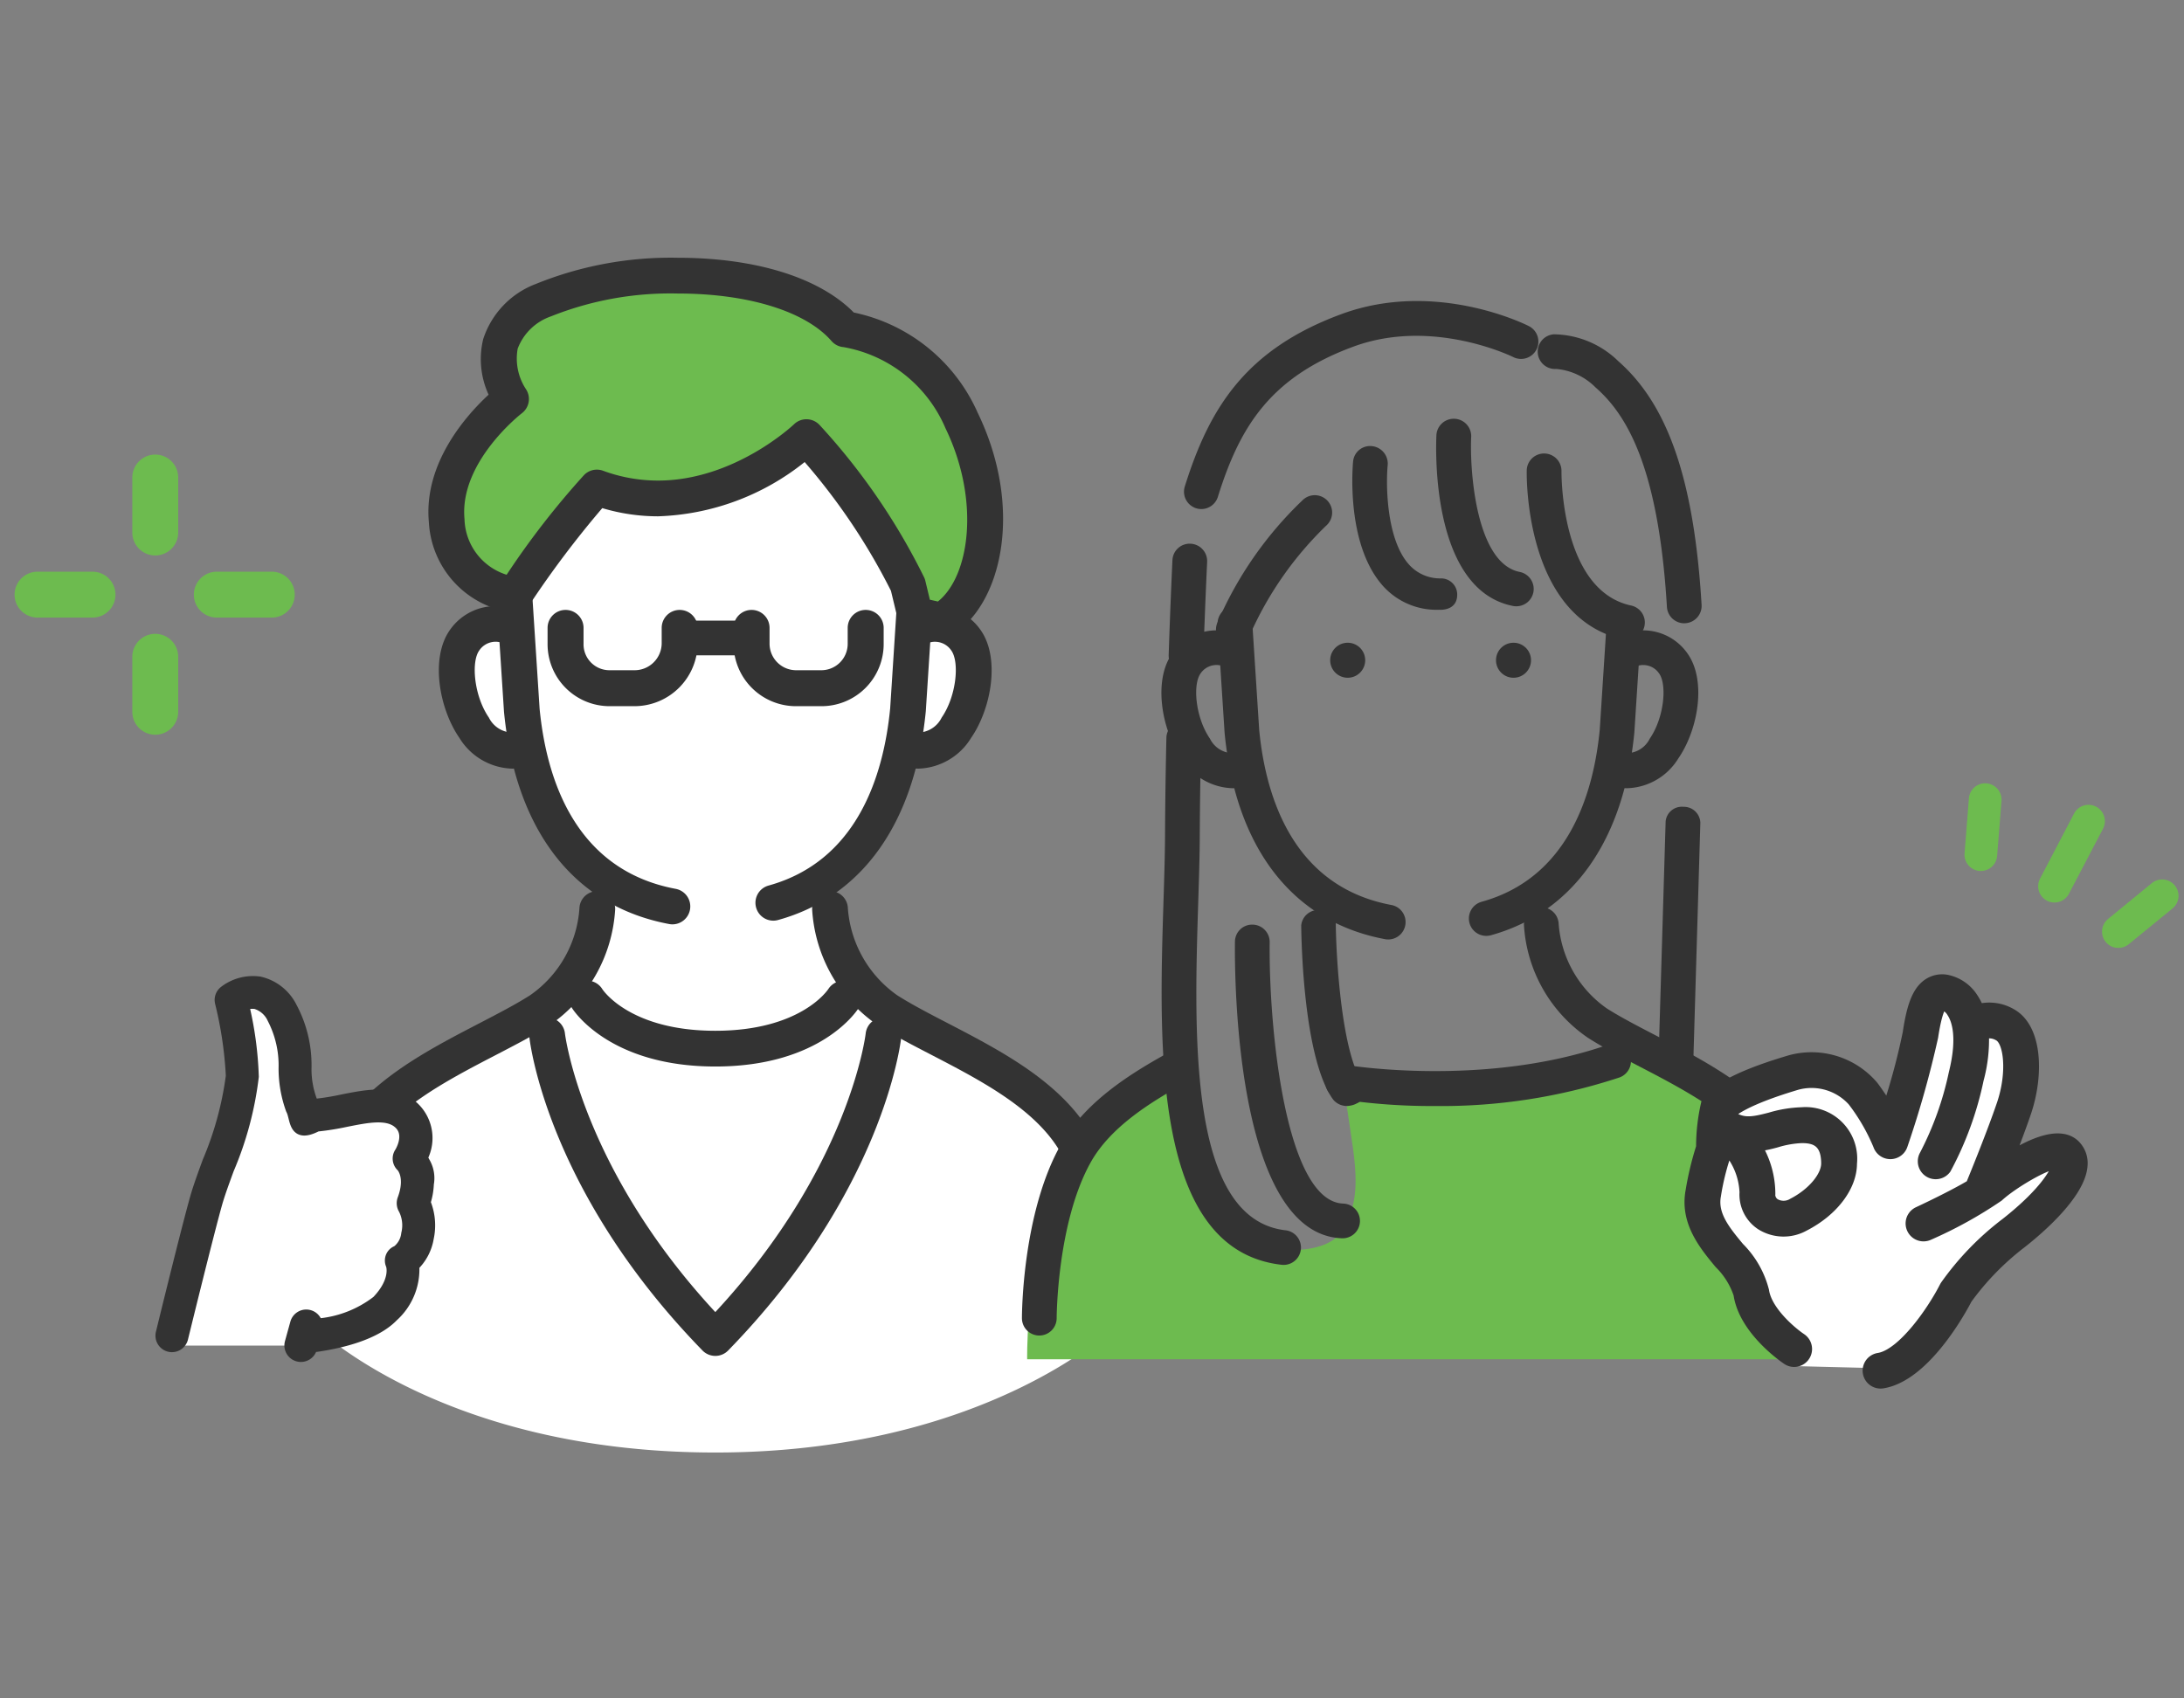 <svg xmlns="http://www.w3.org/2000/svg" xmlns:xlink="http://www.w3.org/1999/xlink" width="144" height="112" viewBox="0 0 144 112">
  <rect x="0" y="0" width="144" height="112" fill="#808080" stroke="none"/>
  <defs>
    <clipPath id="clip-path">
      <rect id="長方形_728" data-name="長方形 728" width="144" height="112" transform="translate(-2218 -12714)" fill="#fff"/>
    </clipPath>
  </defs>
  <g id="マスクグループ_566" data-name="マスクグループ 566" transform="translate(2218 12714)" clip-path="url(#clip-path)">
    <g id="グループ_804" data-name="グループ 804" transform="translate(-2386.08 -15781.605)">
      <g id="グループ_608" data-name="グループ 608" transform="translate(-95.377 -4228.596)">
        <g id="グループ_471" data-name="グループ 471" transform="translate(282.929 7313.2)">
          <path id="パス_1140" data-name="パス 1140" d="M-550.989,2539.741s.079-10.768,3.772-13.675,14.28-6.842,14.959-13.754l.993-1.413a13.873,13.873,0,0,1-5.553-9.008s-3.483.521-4.426-3.722,1.7-4.817,3.642-4.648c0,0,1.365-7.453,5.345-9.654s12.162-3.106,14.436-1.946,6.045,6.661,6.517,11.376c0,0,3.656-.079,3.871,3.065s-1.695,5.96-4.786,5.651c0,0-1.106,5.646-4.692,8.052a1.676,1.676,0,0,0,0,2.246,9.269,9.269,0,0,0,5.176,7.492c5.068,2.647,14.262,5.625,13.555,20.089,0,0-8.51,8.262-26.3,8.262C-542.6,2548.155-550.989,2539.741-550.989,2539.741Z" transform="translate(552.168 -2469.367)" fill="#fff"/>
          <path id="パス_1141" data-name="パス 1141" d="M-391.395,2617.656a1.147,1.147,0,0,1-.218-.021c-6.255-1.172-10.122-6.143-10.888-14l-.475-7.347a1.179,1.179,0,0,1,1.1-1.252,1.177,1.177,0,0,1,1.252,1.1l.472,7.308c.46,4.715,2.394,10.639,8.972,11.871a1.179,1.179,0,0,1,.942,1.376A1.179,1.179,0,0,1-391.395,2617.656Z" transform="translate(416.259 -2573.699)" fill="#333"/>
          <path id="パス_1142" data-name="パス 1142" d="M-193.2,2617.413a1.179,1.179,0,0,1-1.135-.865,1.178,1.178,0,0,1,.821-1.45c5.844-1.617,7.586-7.249,8.019-11.689l.468-7.27a1.178,1.178,0,0,1,1.252-1.1,1.179,1.179,0,0,1,1.1,1.252l-.471,7.308c-.717,7.353-4.174,12.23-9.739,13.77A1.165,1.165,0,0,1-193.2,2617.413Z" transform="translate(224.716 -2573.699)" fill="#333"/>
          <path id="パス_1143" data-name="パス 1143" d="M-128.707,2873.9a1.151,1.151,0,0,1-1.179-1.145c0-.064-.033-6.493-2.315-10.57-1.632-2.915-5.309-4.816-8.553-6.5-1.265-.656-2.461-1.273-3.493-1.926a9.963,9.963,0,0,1-4.37-7.658,1.178,1.178,0,0,1,1.143-1.213,1.166,1.166,0,0,1,1.213,1.139h0a7.7,7.7,0,0,0,3.274,5.743c.947.6,2.1,1.2,3.319,1.831,3.537,1.837,7.547,3.918,9.523,7.449,2.585,4.619,2.615,11.416,2.615,11.7a1.15,1.15,0,0,1-1.178,1.146Z" transform="translate(182.693 -2803.122)" fill="#333"/>
          <path id="パス_1144" data-name="パス 1144" d="M-564.227,2873.983a1.179,1.179,0,0,1-1.179-1.178c0-.288.03-7.119,2.615-11.738,1.976-3.531,5.986-5.613,9.524-7.449,1.219-.633,2.371-1.231,3.318-1.831a7.609,7.609,0,0,0,3.274-5.738,1.177,1.177,0,0,1,1.214-1.143,1.179,1.179,0,0,1,1.143,1.213,9.968,9.968,0,0,1-4.37,7.661c-1.032.653-2.228,1.273-3.493,1.93-3.244,1.685-6.922,3.594-8.553,6.509-2.288,4.088-2.315,10.522-2.315,10.586A1.179,1.179,0,0,1-564.227,2873.983Z" transform="translate(565.406 -2803.139)" fill="#333"/>
          <path id="パス_1145" data-name="パス 1145" d="M-83.465,2625.841a3.892,3.892,0,0,1-.947-.118,1.178,1.178,0,0,1-.861-1.427,1.178,1.178,0,0,1,1.427-.861,1.764,1.764,0,0,0,1.9-.959c.977-1.416,1.177-3.644.649-4.406a1.3,1.3,0,0,0-1.819-.372,1.179,1.179,0,0,1-1.614-.417,1.179,1.179,0,0,1,.417-1.614,3.668,3.668,0,0,1,4.955,1.062c1.271,1.836.692,5.146-.647,7.087A4.222,4.222,0,0,1-83.465,2625.841Z" transform="translate(124.561 -2592.153)" fill="#333"/>
          <path id="パス_1146" data-name="パス 1146" d="M-444.8,2625.841a4.222,4.222,0,0,1-3.464-2.026c-1.339-1.94-1.918-5.251-.647-7.087a3.669,3.669,0,0,1,4.955-1.062,1.179,1.179,0,0,1,.417,1.614,1.18,1.18,0,0,1-1.6.423,1.3,1.3,0,0,0-1.829.366c-.528.762-.328,2.99.649,4.407a1.764,1.764,0,0,0,1.9.958,1.178,1.178,0,0,1,1.427.861,1.179,1.179,0,0,1-.861,1.427A3.928,3.928,0,0,1-444.8,2625.841Z" transform="translate(459.082 -2592.153)" fill="#333"/>
          <path id="パス_1147" data-name="パス 1147" d="M-334.9,2922.728c-6.991,0-9.36-3.709-9.457-3.867a1.179,1.179,0,0,1,.384-1.622,1.179,1.179,0,0,1,1.622.385c.065.1,1.863,2.747,7.45,2.747s7.385-2.648,7.458-2.76a1.185,1.185,0,0,1,1.623-.356,1.172,1.172,0,0,1,.376,1.607C-325.541,2919.018-327.909,2922.728-334.9,2922.728Z" transform="translate(362.592 -2869.396)" fill="#333"/>
          <path id="パス_1148" data-name="パス 1148" d="M-364.475,2969.128a1.181,1.181,0,0,1-.844-.356c-10.195-10.465-11.369-20.243-11.414-20.654a1.179,1.179,0,0,1,1.044-1.3,1.182,1.182,0,0,1,1.3,1.044c.01.088,1.1,8.868,9.915,18.377,8.855-9.55,9.905-18.288,9.915-18.377a1.181,1.181,0,0,1,1.3-1.044,1.179,1.179,0,0,1,1.044,1.3c-.045.411-1.219,10.189-11.414,20.654A1.18,1.18,0,0,1-364.475,2969.128Z" transform="translate(392.166 -2896.712)" fill="#333"/>
          <path id="パス_1149" data-name="パス 1149" d="M-356.267,2624.452h-1.612a4.09,4.09,0,0,1-4.093-4.127v-1.042a1.185,1.185,0,0,1,1.186-1.179,1.185,1.185,0,0,1,1.186,1.179v1.042a1.708,1.708,0,0,0,1.722,1.756h1.612a1.789,1.789,0,0,0,1.818-1.756v-1.042a1.185,1.185,0,0,1,1.186-1.179,1.185,1.185,0,0,1,1.185,1.179v1.042A4.171,4.171,0,0,1-356.267,2624.452Z" transform="translate(378.604 -2594.882)" fill="#333"/>
          <path id="パス_1150" data-name="パス 1150" d="M-206.212,2624.452h-1.612a4.115,4.115,0,0,1-4.148-4.127v-1.042a1.185,1.185,0,0,1,1.186-1.179,1.185,1.185,0,0,1,1.186,1.179v1.042a1.754,1.754,0,0,0,1.777,1.756h1.612a1.742,1.742,0,0,0,1.763-1.756v-1.042a1.185,1.185,0,0,1,1.186-1.179,1.185,1.185,0,0,1,1.186,1.179v1.042A4.1,4.1,0,0,1-206.212,2624.452Z" transform="translate(240.868 -2594.882)" fill="#333"/>
          <path id="パス_1151" data-name="パス 1151" d="M-257.21,2629.027h-3.3a1.15,1.15,0,0,1-1.179-1.145,1.15,1.15,0,0,1,1.179-1.145h3.3a1.15,1.15,0,0,1,1.179,1.145A1.15,1.15,0,0,1-257.21,2629.027Z" transform="translate(286.521 -2602.809)" fill="#333"/>
          <g id="グループ_470" data-name="グループ 470" transform="translate(8.775 0)">
            <path id="パス_1152" data-name="パス 1152" d="M-419.915,2359.129s-6.275,6.093-13.819,3.323a56.07,56.07,0,0,0-5.422,7.073,5.193,5.193,0,0,1-4.479-4.892c-.413-4.479,4.243-8.016,4.243-8.016s-2.881-4.189,2.125-6.514,16.028-2.523,19.895,1.918a10.179,10.179,0,0,1,7.685,6.011c2.711,5.6,1.6,11.493-1.32,13.2l-1.745-.392-.471-1.966A41.684,41.684,0,0,0-419.915,2359.129Z" transform="translate(444.84 -2347.304)" fill="#6dbb4f"/>
            <path id="パス_1153" data-name="パス 1153" d="M-424.246,2359.173a1.19,1.19,0,0,1-.258-.029l-1.745-.392a1.178,1.178,0,0,1-.888-.875l-.444-1.85a41.056,41.056,0,0,0-5.691-8.492,16.277,16.277,0,0,1-9.671,3.578,12.784,12.784,0,0,1-3.672-.54,65.059,65.059,0,0,0-4.8,6.371,1.177,1.177,0,0,1-1.1.513,6.345,6.345,0,0,1-5.534-5.957c-.361-3.915,2.512-7.09,3.939-8.408a5.6,5.6,0,0,1-.358-3.657,5.8,5.8,0,0,1,3.464-3.642,23.641,23.641,0,0,1,9.358-1.73c5.153,0,9.348,1.311,11.615,3.611a11.5,11.5,0,0,1,8.164,6.6c3.091,6.382,1.571,12.771-1.786,14.734A1.179,1.179,0,0,1-424.246,2359.173Zm-.77-2.56.53.119c2.119-1.694,2.789-6.7.5-11.426a9.017,9.017,0,0,0-6.722-5.351,1.176,1.176,0,0,1-.792-.4c-1.708-1.962-5.5-3.134-10.144-3.134a21.223,21.223,0,0,0-8.365,1.511,3.6,3.6,0,0,0-2.184,2.125,3.681,3.681,0,0,0,.533,2.653,1.179,1.179,0,0,1-.258,1.607c-.04.03-4.129,3.207-3.782,6.969a3.959,3.959,0,0,0,2.778,3.681,54.259,54.259,0,0,1,5.105-6.575,1.18,1.18,0,0,1,1.251-.285,10.484,10.484,0,0,0,3.623.649c5.056,0,8.932-3.676,8.97-3.713a1.169,1.169,0,0,1,.858-.33,1.182,1.182,0,0,1,.834.385,42.541,42.541,0,0,1,6.894,10.057,1.165,1.165,0,0,1,.071.208Z" transform="translate(458.079 -2334.064)" fill="#333"/>
          </g>
        </g>
        <g id="グループ_473" data-name="グループ 473" transform="translate(274.06 7360.908)">
          <path id="パス_1175" data-name="パス 1175" d="M-1377.946,1337.579c1.029.3.2,2.339.135,3.807a12.012,12.012,0,0,1-.958,3.129s-2.874,3.832-3.64,3.513l-3.821.766h-7.942s1.833-8.094,2.8-10.771,2.7-7.014,1.253-12.022a2.323,2.323,0,0,1,3.229.641c1.518,1.87.732,6.91,2.156,7.167,0,0,4.141-1.361,5.634-.552a2.033,2.033,0,0,1,.862,2.958Z" transform="translate(1394.762 -1324.768)" fill="#fff"/>
          <path id="パス_1176" data-name="パス 1176" d="M-1386.032,1324.4a2.793,2.793,0,0,0-.128-.249,2.807,2.807,0,0,0-.693-3.453c-1.282-1.029-2.968-.694-4.6-.369a16.518,16.518,0,0,1-1.778.288l-.121.012a5.893,5.893,0,0,1-.467-2.459,8.1,8.1,0,0,0-.954-3.944,3.153,3.153,0,0,0-2.121-1.673,3.1,3.1,0,0,0-2.339.62.738.738,0,0,0-.254.748,25.468,25.468,0,0,1,.718,4.838,21.75,21.75,0,0,1-1.545,5.648c-.312.854-.607,1.66-.794,2.311-.579,2.02-2.212,8.711-2.281,8.995a.737.737,0,0,0,.541.89.736.736,0,0,0,.175.021.737.737,0,0,0,.716-.563c.017-.069,1.7-6.946,2.266-8.938.172-.6.458-1.382.761-2.21a22.265,22.265,0,0,0,1.634-6.108,23.249,23.249,0,0,0-.635-4.7,1.369,1.369,0,0,1,.78-.106,1.784,1.784,0,0,1,1.105.967,6.708,6.708,0,0,1,.754,3.277,7.919,7.919,0,0,0,.477,2.734c.326.585.094,1.929,1.705,1.1a17.576,17.576,0,0,0,1.943-.311c1.359-.27,2.642-.525,3.387.073.876.7.208,1.846.131,1.97a.716.716,0,0,0,.108.923c.026.027.638.683.083,2.162a.759.759,0,0,0,.068.654,2.355,2.355,0,0,1,.184,1.619,1.646,1.646,0,0,1-.627,1.125.673.673,0,0,0-.4.379.7.7,0,0,0,.015.557c.015.042.346,1.031-.938,2.367a7.378,7.378,0,0,1-3.939,1.513.736.736,0,0,0-.526-.569.736.736,0,0,0-.906.514l-.355,1.283a.738.738,0,0,0,.514.907.75.75,0,0,0,.2.027.738.738,0,0,0,.71-.541l.04-.144a.726.726,0,0,0,.193.026.725.725,0,0,0,.107-.008c1.656-.242,3.872-.783,5.028-1.986a4.177,4.177,0,0,0,1.377-3.342,3.308,3.308,0,0,0,.952-1.817,3.954,3.954,0,0,0-.209-2.36,4.579,4.579,0,0,0,.216-1.218A2.083,2.083,0,0,0-1386.032,1324.4Z" transform="translate(1403.407 -1312.513)" fill="#333" stroke="#333" stroke-linecap="round" stroke-linejoin="round" stroke-width="0.7"/>
        </g>
        <g id="グループ_334" data-name="グループ 334" transform="translate(264.457 7326.179)">
          <path id="パス_60" data-name="パス 60" d="M2813.112,626.432a1.513,1.513,0,0,1-1.512-1.513v-3.627a1.513,1.513,0,0,1,3.026,0v3.627A1.513,1.513,0,0,1,2813.112,626.432Z" transform="translate(-2803.876 -619.78)" fill="#6dbb4f"/>
          <path id="パス_61" data-name="パス 61" d="M2813.112,721.447a1.512,1.512,0,0,1-1.512-1.513v-3.627a1.513,1.513,0,0,1,3.026,0v3.627A1.513,1.513,0,0,1,2813.112,721.447Z" transform="translate(-2803.876 -702.974)" fill="#6dbb4f"/>
          <path id="パス_62" data-name="パス 62" d="M2849.669,684.885h-3.626a1.513,1.513,0,1,1,0-3.025h3.626a1.513,1.513,0,0,1,0,3.025Z" transform="translate(-2832.71 -674.137)" fill="#6dbb4f"/>
          <path id="パス_63" data-name="パス 63" d="M2754.66,684.885h-3.626a1.513,1.513,0,1,1,0-3.025h3.626a1.513,1.513,0,0,1,0,3.025Z" transform="translate(-2749.521 -674.137)" fill="#6dbb4f"/>
        </g>
        <path id="パス_1183" data-name="パス 1183" d="M2926.9-8391.05c.109-.007,11.613,0,11.613,0l7.691-1.948,4.66,1.948v5.794l2.362,4.644,3.994,4.132v3.646h-51.2s-.307-17.831,9.722-18.216c.58.017,3.541,10.438,3.541,10.438s6.151,1.764,7.613-.848S2927.408-8386.528,2926.9-8391.05Z" transform="translate(-2574.838 15758.674)" fill="#6dbb4f"/>
        <g id="グループ_472" data-name="グループ 472" transform="translate(330.837 7316.052)">
          <path id="パス_1155" data-name="パス 1155" d="M-1684,954.852a1.158,1.158,0,0,1-.213-.02c-6.075-1.138-9.832-5.967-10.576-13.6l-.461-7.136a1.145,1.145,0,0,1,1.069-1.217,1.15,1.15,0,0,1,1.216,1.069l.458,7.1c.447,4.58,2.326,10.334,8.717,11.531a1.145,1.145,0,0,1,.914,1.336A1.145,1.145,0,0,1-1684,954.852Z" transform="translate(1708.152 -912.75)" fill="#333"/>
          <path id="パス_1156" data-name="パス 1156" d="M-1485.518,954.615a1.146,1.146,0,0,1-1.1-.84,1.146,1.146,0,0,1,.8-1.409c5.676-1.57,7.368-7.041,7.788-11.354l.455-7.062a1.143,1.143,0,0,1,1.216-1.069,1.145,1.145,0,0,1,1.068,1.217l-.458,7.1c-.7,7.143-4.054,11.88-9.46,13.376A1.149,1.149,0,0,1-1485.518,954.615Z" transform="translate(1516.129 -912.75)" fill="#333"/>
          <path id="パス_1157" data-name="パス 1157" d="M-1461.789,964.31a1.154,1.154,0,0,1-1.154,1.154,1.154,1.154,0,0,1-1.154-1.154,1.154,1.154,0,0,1,1.154-1.154A1.154,1.154,0,0,1-1461.789,964.31Z" transform="translate(1495.355 -940.621)" fill="#333"/>
          <path id="パス_1158" data-name="パス 1158" d="M-1601.769,964.31a1.154,1.154,0,0,0,1.154,1.154,1.154,1.154,0,0,0,1.154-1.154,1.154,1.154,0,0,0-1.154-1.154A1.154,1.154,0,0,0-1601.769,964.31Z" transform="translate(1622.094 -940.621)" fill="#333"/>
          <path id="パス_1159" data-name="パス 1159" d="M-1421.876,1205.077a1.228,1.228,0,0,1-1.145-1.237c0-.063.289-.237-1.928-4.2-1.585-2.832-5.157-4.71-8.308-6.346-1.229-.638-2.39-1.252-3.393-1.887a9.689,9.689,0,0,1-4.244-7.447,1.147,1.147,0,0,1,1.11-1.181,1.147,1.147,0,0,1,1.178,1.1h0a7.481,7.481,0,0,0,3.18,5.578c.92.583,2.039,1.163,3.224,1.778,3.437,1.784,7.331,3.806,9.251,7.236,2.512,4.486,2.219,5.081,2.219,5.361,0,.633-.513.762-1.144,1.238Z" transform="translate(1473.995 -1142.804)" fill="#333"/>
          <path id="パス_1160" data-name="パス 1160" d="M-1856.539,1319.686a1.145,1.145,0,0,1-1.145-1.145c0-.28.028-6.915,2.54-11.4,1.583-2.828,4.555-4.712,7.255-6.183a1.144,1.144,0,0,1,1.553.458,1.145,1.145,0,0,1-.458,1.553c-2.412,1.314-5.053,2.97-6.352,5.29-2.222,3.971-2.248,10.22-2.248,10.282A1.145,1.145,0,0,1-1856.539,1319.686Z" transform="translate(1857.684 -1251.466)" fill="#333"/>
          <path id="パス_1161" data-name="パス 1161" d="M-1375.8,963.377a3.8,3.8,0,0,1-.919-.114,1.145,1.145,0,0,1-.837-1.387,1.144,1.144,0,0,1,1.387-.836,1.717,1.717,0,0,0,1.85-.931c.949-1.376,1.143-3.54.63-4.28a1.266,1.266,0,0,0-1.767-.361,1.146,1.146,0,0,1-1.568-.405,1.145,1.145,0,0,1,.406-1.568,3.563,3.563,0,0,1,4.812,1.031c1.235,1.784.672,5-.628,6.884A4.1,4.1,0,0,1-1375.8,963.377Z" transform="translate(1415.714 -931.249)" fill="#333"/>
          <path id="パス_1162" data-name="パス 1162" d="M-1737.209,963.378a4.1,4.1,0,0,1-3.366-1.968c-1.3-1.884-1.863-5.1-.628-6.884a3.564,3.564,0,0,1,4.813-1.031,1.145,1.145,0,0,1,.405,1.568,1.146,1.146,0,0,1-1.559.411,1.264,1.264,0,0,0-1.777.356c-.513.741-.319,2.9.631,4.28a1.715,1.715,0,0,0,1.85.931,1.145,1.145,0,0,1,1.387.836,1.145,1.145,0,0,1-.836,1.386A3.8,3.8,0,0,1-1737.209,963.378Z" transform="translate(1751.087 -931.25)" fill="#333"/>
          <path id="パス_1163" data-name="パス 1163" d="M-1695.4,850.609a1.138,1.138,0,0,1-.391-.069,1.144,1.144,0,0,1-.686-1.463,24.589,24.589,0,0,1,5.636-8.13,1.144,1.144,0,0,1,1.619,0,1.145,1.145,0,0,1,0,1.619,22.791,22.791,0,0,0-5.1,7.292A1.148,1.148,0,0,1-1695.4,850.609Z" transform="translate(1709.34 -827.807)" fill="#333"/>
          <path id="パス_1164" data-name="パス 1164" d="M-1577.656,810.67a4.742,4.742,0,0,1-3.744-1.6c-2.448-2.779-1.964-7.967-1.943-8.189a1.124,1.124,0,0,1,1.251-1,1.159,1.159,0,0,1,1.028,1.265h0c-.119,1.24-.1,4.836,1.384,6.518a2.744,2.744,0,0,0,2.089.939,1.064,1.064,0,0,1,1.112,1.067C-1576.479,810.776-1577.656,810.67-1577.656,810.67Z" transform="translate(1605.179 -790.311)" fill="#333"/>
          <path id="パス_1165" data-name="パス 1165" d="M-1508.516,789.546a1.171,1.171,0,0,1-.224-.022c-5.357-1.065-5.09-10.212-5.043-11.252a1.144,1.144,0,0,1,1.2-1.091,1.146,1.146,0,0,1,1.093,1.2c-.1,2.125.288,8.322,3.2,8.9a1.145,1.145,0,0,1,.9,1.346A1.145,1.145,0,0,1-1508.516,789.546Z" transform="translate(1541.111 -769.416)" fill="#333"/>
          <path id="パス_1166" data-name="パス 1166" d="M-1432,818.3a1.143,1.143,0,0,1-.241-.026c-6.525-1.4-6.409-10.745-6.4-11.143a1.141,1.141,0,0,1,1.169-1.122,1.146,1.146,0,0,1,1.122,1.168c0,.127-.073,7.859,4.591,8.857a1.145,1.145,0,0,1,.88,1.359A1.146,1.146,0,0,1-1432,818.3Z" transform="translate(1471.925 -795.954)" fill="#333"/>
          <path id="パス_1167" data-name="パス 1167" d="M-1419.824,726.052a1.146,1.146,0,0,1-1.142-1.077c-.572-9.547-2.808-12.811-4.715-14.485a4.164,4.164,0,0,0-2.579-1.21,1.144,1.144,0,0,1-1.223-1.062,1.145,1.145,0,0,1,1.062-1.222,6.179,6.179,0,0,1,4.25,1.773c3.25,2.853,4.993,7.771,5.491,16.069a1.146,1.146,0,0,1-1.075,1.211Z" transform="translate(1463.493 -704.801)" fill="#333"/>
          <path id="パス_1168" data-name="パス 1168" d="M-1327.913,1088.611c-.011,0-.021,0-.031-.406a.993.993,0,0,1-1.114-.94l.458-15.382a1.072,1.072,0,0,1,1.175-.963,1.087,1.087,0,0,1,1.114,1.054l-.458,15.54A1.18,1.18,0,0,1-1327.913,1088.611Z" transform="translate(1371.042 -1037.566)" fill="#333"/>
          <path id="パス_1169" data-name="パス 1169" d="M-1721.992,693.128a1.153,1.153,0,0,1-.342-.052,1.146,1.146,0,0,1-.751-1.435c1.606-5.136,3.98-9.037,10.346-11.376,6.169-2.266,12.1.672,12.344.8a1.146,1.146,0,0,1,.5,1.539,1.145,1.145,0,0,1-1.536.5h0c-.053-.026-5.308-2.609-10.522-.693-5.506,2.023-7.507,5.291-8.95,9.91A1.147,1.147,0,0,1-1721.992,693.128Z" transform="translate(1733.823 -679.409)" fill="#333"/>
          <path id="パス_1170" data-name="パス 1170" d="M-1733.661,1063.883a1.217,1.217,0,0,1-.131-.008c-8.508-.971-8.091-14.29-7.786-24.016.048-1.526.093-2.966.1-4.226.009-2.031.039-4.221.09-6.51a1.148,1.148,0,0,1,1.171-1.119,1.146,1.146,0,0,1,1.12,1.17c-.051,2.276-.082,4.452-.091,6.469-.005,1.29-.051,2.746-.1,4.288-.277,8.835-.656,20.937,5.756,21.669a1.145,1.145,0,0,1,1.009,1.267A1.146,1.146,0,0,1-1733.661,1063.883Z" transform="translate(1750.913 -1000.32)" fill="#333"/>
          <path id="パス_1171" data-name="パス 1171" d="M-1734.711,889.375h-.039a1.107,1.107,0,0,1-1.106-1.154c.122-3.672.247-6.224.248-6.25a1.136,1.136,0,0,1,1.2-1.08,1.148,1.148,0,0,1,1.088,1.2c0,.025-.125,2.549-.248,6.2A1.122,1.122,0,0,1-1734.711,889.375Z" transform="translate(1745.532 -864.887)" fill="#333"/>
          <path id="パス_1172" data-name="パス 1172" d="M1.766,13.077a1.165,1.165,0,0,1-1.064-.6C-.756,9.433.486,1.689.632.816A1.13,1.13,0,0,1,1.923.009,1,1,0,0,1,2.9,1.076c-.374,2.236-1.116,8.517-.07,10.707a.9.9,0,0,1-.643,1.228A1.36,1.36,0,0,1,1.766,13.077Z" transform="matrix(0.985, -0.174, 0.174, 0.985, 17.65, 40.483)" fill="#333"/>
          <path id="パス_1173" data-name="パス 1173" d="M-1673.771,1217.88h-.043c-7.095-.262-7.082-17.581-7.057-19.555a1.133,1.133,0,0,1,1.16-1.13,1.145,1.145,0,0,1,1.13,1.159c-.068,5.563,1.027,17.1,4.852,17.237a1.145,1.145,0,0,1,1.1,1.187A1.145,1.145,0,0,1-1673.771,1217.88Z" transform="translate(1694.916 -1156.072)" fill="#333"/>
          <path id="パス_1174" data-name="パス 1174" d="M-1598.611,1300.29a40.379,40.379,0,0,1-6.3-.455,1.145,1.145,0,0,1-.934-1.322,1.146,1.146,0,0,1,1.321-.935c.09.016,9.136,1.513,17.292-1.327a1.146,1.146,0,0,1,1.458.7,1.146,1.146,0,0,1-.7,1.458A37.48,37.48,0,0,1-1598.611,1300.29Z" transform="translate(1625.865 -1247.204)" fill="#333"/>
        </g>
        <g id="グループ_478" data-name="グループ 478" transform="translate(374.877 7347.652)">
          <path id="パス_1177" data-name="パス 1177" d="M3139.934,4322.092l-1.064,3.754,2.512,4.481,3.825,6.1,5.752.144a5.318,5.318,0,0,0,3.264-2.643,20.194,20.194,0,0,1,4.138-5.311c1.7-1.421,5.662-4.187,4.616-6.171s-5.483,2.29-5.483,2.29,6.208-12.641-.772-10.729c0,0-.855-3.054-2.395-2.095s-.607,4.032-2.9,9.561c0,0-1.331-4.526-4.667-4.541s-7.039,1.926-6.837,2.689,1.451,1.617,4.111,1.174,4.748.531,3.509,3.7.49-.462,0-2.051S3141.432,4319.781,3139.934,4322.092Z" transform="translate(-3138.16 -4297.788)" fill="#fff"/>
          <g id="グループ_474" data-name="グループ 474" transform="translate(0 13.151)">
            <path id="パス_1178" data-name="パス 1178" d="M3363.722,4445.556c.806,0,1.63.2,1.63,1.691,0,.867-.935,1.978-2.222,2.638a1.151,1.151,0,0,1-1.169.026.71.71,0,0,1-.335-.642,6.067,6.067,0,0,0-.872-3.148,9.941,9.941,0,0,0,1.317-.279A6.54,6.54,0,0,1,3363.722,4445.556Z" transform="translate(-3356.341 -4435.125)" fill="none"/>
            <path id="パス_1179" data-name="パス 1179" d="M3127.3,4311.709c-.005-.008-.016-.013-.016-.022a12.548,12.548,0,0,1,.333-2.823c.432-.749,1.7-1.689,5.514-2.818a5.328,5.328,0,0,1,5.468,1.679c.309.41.658.925.98,1.459a43.6,43.6,0,0,0,1.325-4.938c.231-1.536.536-2.67,1.279-3.213a1.657,1.657,0,0,1,1.27-.291,2.673,2.673,0,0,1,1.752,1.224,3.774,3.774,0,0,1,.359.7,2.883,2.883,0,0,1,2.164.313c1.718.974,1.772,4.077.949,6.5-.312.917-.725,2.011-1.1,2.971,1.447-.916,3.377-1.8,4.354-.8a1.678,1.678,0,0,1,.464,1.319c-.121,1.86-2.831,4.187-3.991,5.1a17.754,17.754,0,0,0-3.614,3.7c-.356.688-2.738,5.095-5.554,5.554a1.062,1.062,0,0,1-.135.011.831.831,0,0,1-.133-1.652c1.551-.252,3.5-3.024,4.362-4.711.012-.023.025-.046.039-.069a18.756,18.756,0,0,1,4.006-4.14c2.686-2.118,3.385-3.553,3.373-3.91-.7-.027-2.978,1.326-3.876,2.156a28.12,28.12,0,0,1-4.592,2.542.831.831,0,0,1-.7-1.508c1-.465,2.557-1.234,3.487-1.791.006-.018.011-.035.018-.052s1.31-3.172,2.018-5.256.475-4.143-.2-4.521a1.232,1.232,0,0,0-1.01-.127,10,10,0,0,1-.343,3,21.829,21.829,0,0,1-2.146,5.893.831.831,0,0,1-1.4-.889,21.088,21.088,0,0,0,1.938-5.408c.6-2.407.18-3.546-.127-4.011a1.059,1.059,0,0,0-.626-.5l-.032-.005c-.071.054-.348.369-.611,2.115a66.3,66.3,0,0,1-2.014,7.147.831.831,0,0,1-1.576,0,12.915,12.915,0,0,0-1.688-2.917,3.665,3.665,0,0,0-3.668-1.084c-3.368,1-4.263,1.737-4.483,1.984a.37.37,0,0,0,.031.024c.838.618,1.5.485,2.684.177a8.078,8.078,0,0,1,2.069-.339,3.053,3.053,0,0,1,3.292,3.354c0,1.527-1.227,3.144-3.126,4.118a2.794,2.794,0,0,1-2.844-.067,2.38,2.38,0,0,1-1.076-2.147,4.576,4.576,0,0,0-1.138-2.833,16.184,16.184,0,0,0-.784,3.047c-.242,1.277.623,2.321,1.537,3.425a6.2,6.2,0,0,1,1.633,2.851c.2,1.367,1.848,2.741,2.467,3.155a.832.832,0,0,1-.462,1.523.819.819,0,0,1-.459-.14c-.116-.077-2.841-1.915-3.19-4.3a5.112,5.112,0,0,0-1.268-2.033c-1.015-1.226-2.277-2.75-1.891-4.794A20.3,20.3,0,0,1,3127.3,4311.709Zm4.506,3.151a.708.708,0,0,0,.334.642,1.149,1.149,0,0,0,1.169-.026c1.288-.66,2.222-1.769,2.222-2.638,0-1.49-.824-1.691-1.63-1.691a6.591,6.591,0,0,0-1.651.286,9.929,9.929,0,0,1-1.317.279A6.07,6.07,0,0,1,3131.81,4314.86Z" transform="translate(-3126.524 -4300.717)" fill="#333" stroke="#333" stroke-linecap="round" stroke-linejoin="round" stroke-width="0.7"/>
          </g>
          <g id="グループ_475" data-name="グループ 475" transform="matrix(0.985, 0.174, -0.174, 0.985, 27.873, 5.952)">
            <path id="パス_1180" data-name="パス 1180" d="M1.077,4.976A1.076,1.076,0,0,0,1.895,4.6L4.324,1.781A1.078,1.078,0,1,0,2.69.374L.261,3.2a1.077,1.077,0,0,0,.816,1.781Z" transform="translate(0 0)" fill="#6dbb4f"/>
          </g>
          <g id="グループ_476" data-name="グループ 476" transform="matrix(0.985, 0.174, -0.174, 0.985, 23.965, 1.234)">
            <path id="パス_1181" data-name="パス 1181" d="M1.078,6.729A1.077,1.077,0,0,0,2.1,5.978L3.555,1.4A1.078,1.078,0,1,0,1.5.752L.051,5.326a1.079,1.079,0,0,0,.7,1.354A1.1,1.1,0,0,0,1.078,6.729Z" transform="translate(0 0)" fill="#6dbb4f"/>
          </g>
          <g id="グループ_477" data-name="グループ 477" transform="matrix(0.985, 0.174, -0.174, 0.985, 18.601, 0)">
            <path id="パス_1182" data-name="パス 1182" d="M1.428,5.809a1.042,1.042,0,0,0,.1-.005A1.077,1.077,0,0,0,2.5,4.628L2.15.974a1.078,1.078,0,0,0-2.145.207L.357,4.835A1.077,1.077,0,0,0,1.428,5.809Z" transform="translate(0 0)" fill="#6dbb4f"/>
          </g>
        </g>
      </g>
    </g>
  </g>
</svg>
